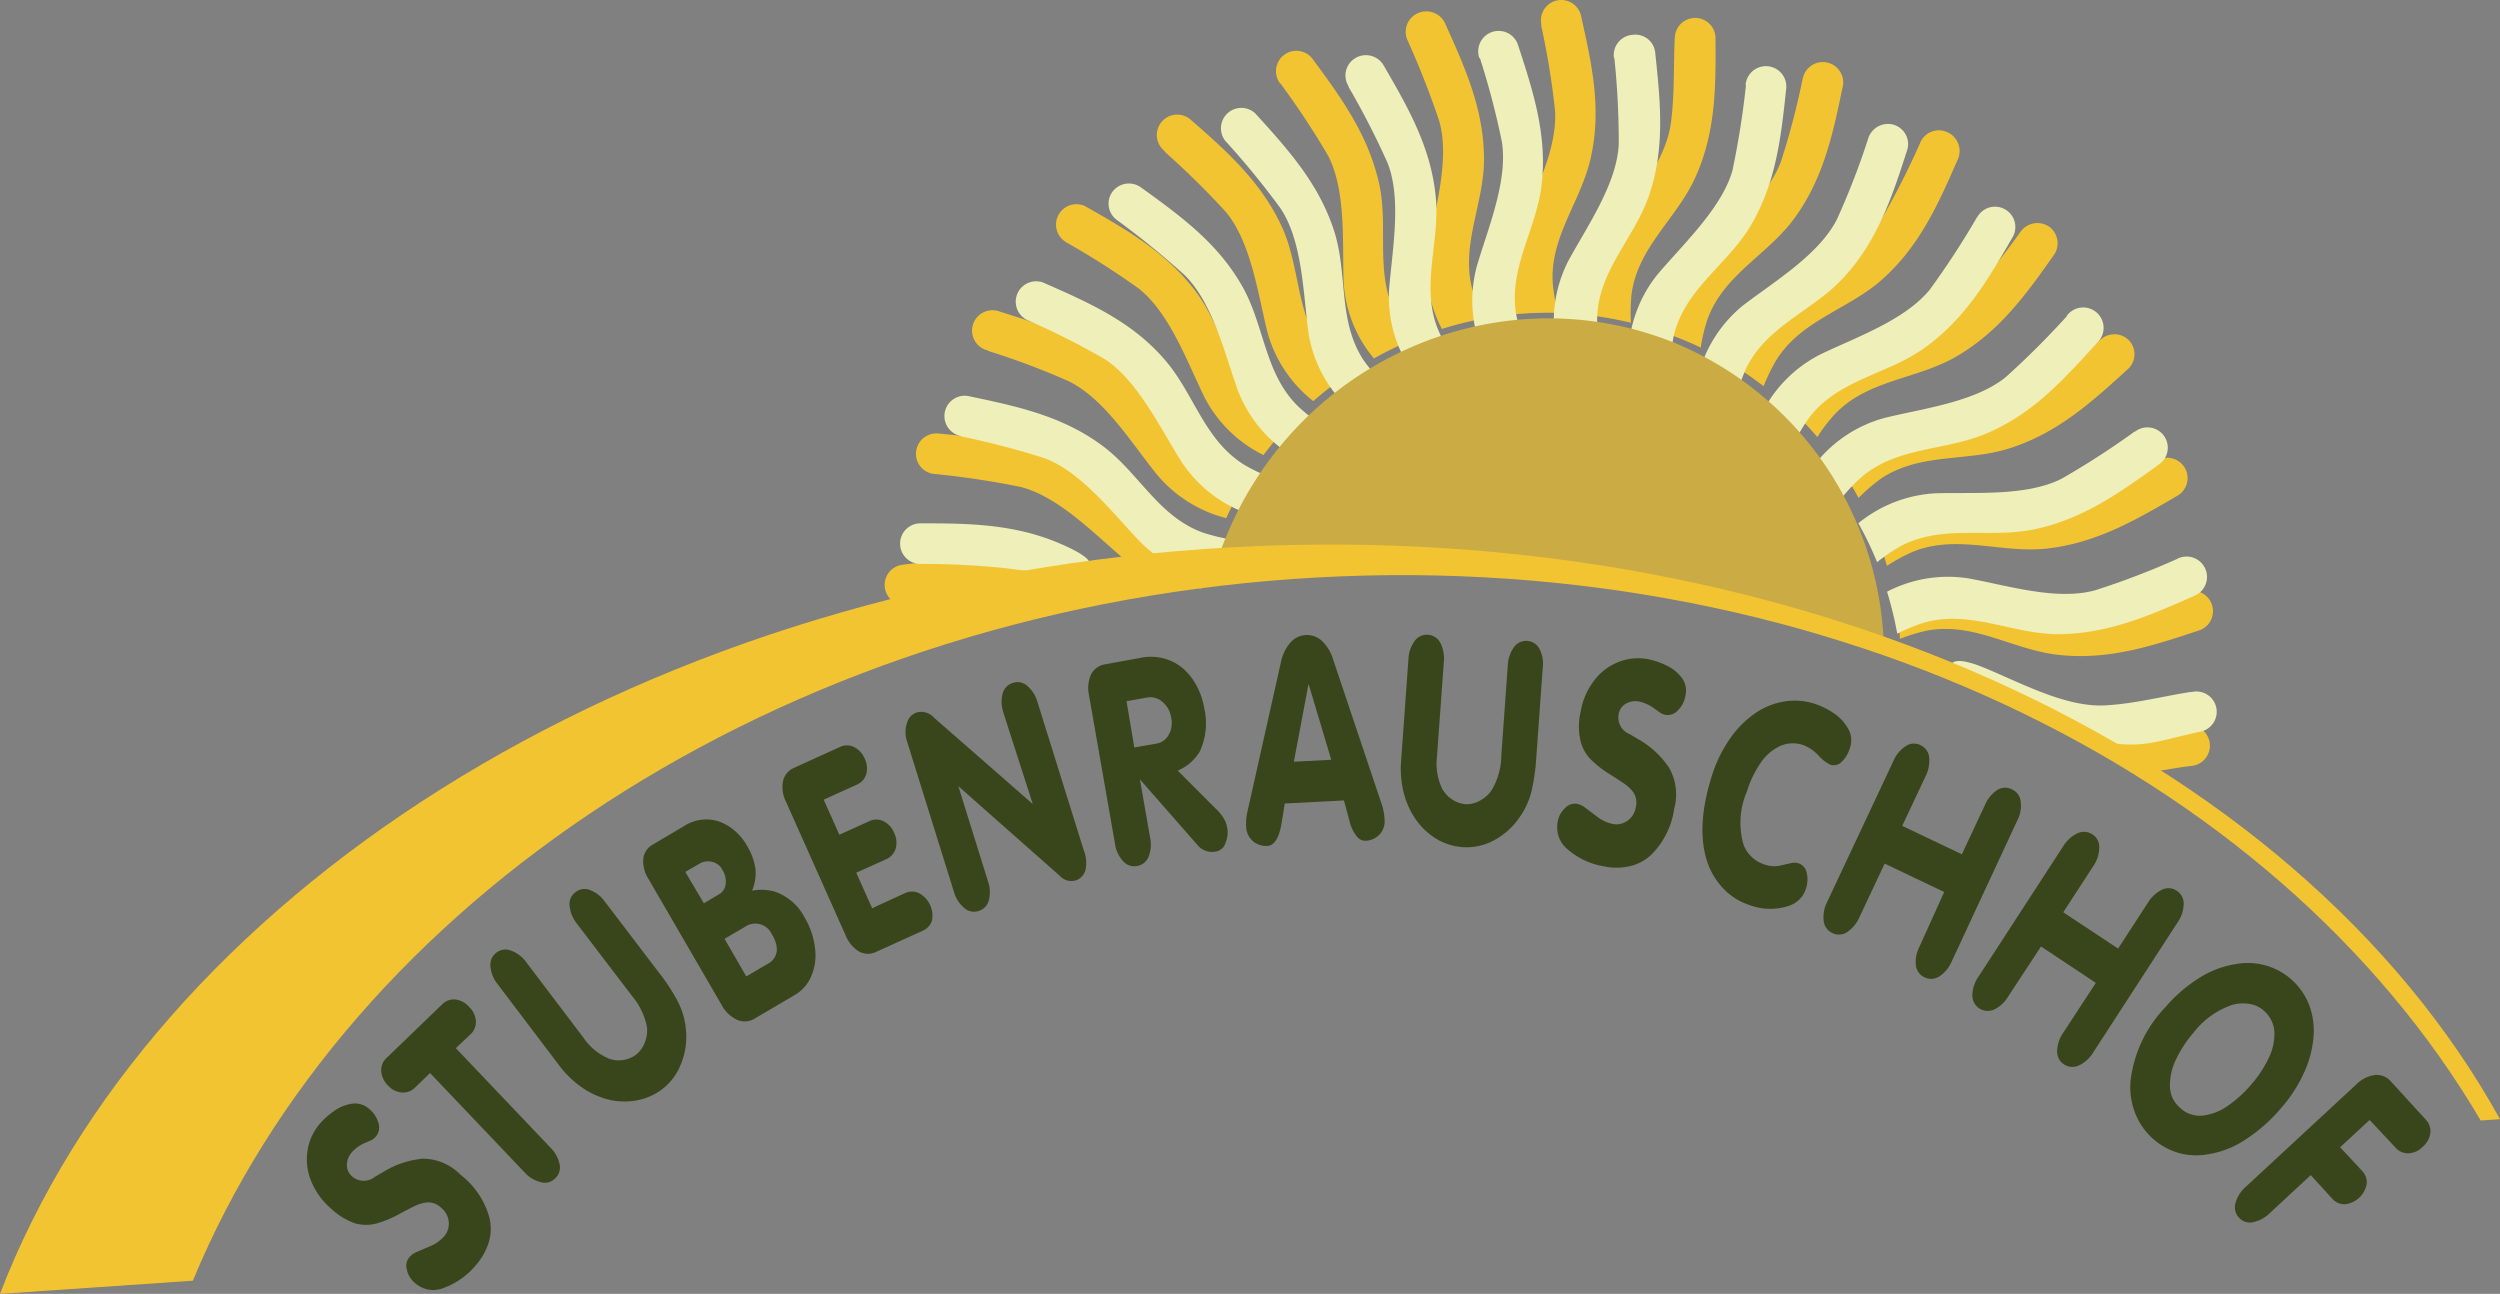 <svg xmlns="http://www.w3.org/2000/svg" viewBox="0 0 228 118"><rect x="0" y="0" width="228" height="118" fill="#808080" stroke="none"/><defs><style>.cls-1{fill:#f3c431;}.cls-1,.cls-2,.cls-3,.cls-4{fill-rule:evenodd;}.cls-2{fill:#eeefb9;}.cls-3{fill:#cbab44;}.cls-4{fill:#39461b;}</style></defs><title>stubenrausch-logo_o_hg</title><g id="Ebene_2" data-name="Ebene 2"><g id="Ebene_1-2" data-name="Ebene 1"><path class="cls-1" d="M85.28,43.23a78,78,0,0,1,7.81,1.18c3.52.91,6.77,4.35,9.53,6.66a12,12,0,0,0,7,2.59l.19-.78c.26-1,.56-2,.91-3a14.49,14.49,0,0,1-2.56-.34c-4.23-1-6.42-4.8-10-6.87-4-2.3-8.17-2.7-12.62-3.14a1.87,1.87,0,0,0-2,1.74A1.84,1.84,0,0,0,85.28,43.23ZM199.43,66.17a77.2,77.2,0,0,1-7.91.47c-3.63-.17-7.54-2.85-10.72-4.53-2.35-1.24,7.24,3.65,10.74,5.9,4.94,3.17,4,2.33,8.41,1.83a1.85,1.85,0,0,0-.52-3.67ZM175.09,13.1a74.9,74.9,0,0,1-3.56,7c-1.95,3.06-6.25,5.09-9.3,7A12,12,0,0,0,157.56,33a32,32,0,0,1,3.28,2.22A16.68,16.68,0,0,1,162,32.84c2.29-3.68,6.58-4.6,9.67-7.37,3.43-3.06,5.12-6.91,6.91-11a1.87,1.87,0,0,0-1-2.42A1.84,1.84,0,0,0,175.09,13.1Zm9.16,8.07a71.87,71.87,0,0,1-4.93,6.16c-2.55,2.59-7.18,3.68-10.55,4.91A12.1,12.1,0,0,0,163,37a35.21,35.21,0,0,1,2.74,2.86,14.67,14.67,0,0,1,1.6-2.09c3-3.15,7.4-3.15,11-5.21,4-2.3,6.45-5.72,9-9.34a1.86,1.86,0,0,0-.51-2.58A1.89,1.89,0,0,0,184.25,21.17Zm7.3,9.8a74.88,74.88,0,0,1-6.12,5c-3,2-7.78,2.1-11.35,2.61a12.08,12.08,0,0,0-6.66,3.48,32.85,32.85,0,0,1,2.08,3.35,17,17,0,0,1,2-1.73c3.59-2.44,7.88-1.53,11.82-2.81,4.39-1.41,7.5-4.25,10.8-7.26a1.84,1.84,0,0,0,0-2.61A1.86,1.86,0,0,0,191.55,31Zm5.09,11.1a77.65,77.65,0,0,1-7,3.63c-3.39,1.31-8.05.45-11.65.2a12.1,12.1,0,0,0-7.24,2,31.34,31.34,0,0,1,1.34,3.7,17.14,17.14,0,0,1,2.32-1.26c4-1.65,8,.12,12.17-.3,4.58-.49,8.21-2.61,12.07-4.87a1.85,1.85,0,1,0-2-3.13ZM199.3,54a74.06,74.06,0,0,1-7.64,2.08c-3.58.61-7.95-1.22-11.42-2.2a12.16,12.16,0,0,0-7.5.47,36.75,36.75,0,0,1,.54,3.91,15.86,15.86,0,0,1,2.52-.76c4.29-.77,7.83,1.8,12,2.23,4.58.49,8.58-.85,12.83-2.26A1.85,1.85,0,0,0,199.3,54ZM90.1,32a68.09,68.09,0,0,1,7.39,2.78c3.26,1.61,5.72,5.65,8,8.47a12.07,12.07,0,0,0,6.34,4,31.26,31.26,0,0,1,1.87-3.48,15.87,15.87,0,0,1-2.48-.88c-3.94-1.88-5.29-6-8.36-8.8-3.42-3.07-7.45-4.34-11.7-5.68a1.86,1.86,0,1,0-1,3.57ZM82.79,55.18a76.47,76.47,0,0,1,7.89-.47c3.64.16,8.53-1.47,4.59-2.75-4.38-1.42-8.57-1-13-.45a1.85,1.85,0,1,0,.53,3.67Zm14.4-33.11a73.53,73.53,0,0,1,6.67,4.25c2.84,2.26,4.42,6.72,6,9.93a12,12,0,0,0,5.37,5.25,32.15,32.15,0,0,1,2.56-3,17.07,17.07,0,0,1-2.26-1.36c-3.44-2.65-3.9-7-6.33-10.35-2.7-3.71-6.37-5.79-10.26-8a1.86,1.86,0,0,0-1.74,3.28Zm9-8.26a75.12,75.12,0,0,1,5.62,5.53c2.31,2.81,2.92,7.49,3.79,11a12.05,12.05,0,0,0,4.17,6.24,32.1,32.1,0,0,1,3.13-2.41A17,17,0,0,1,121,32.33c-2.81-3.31-2.36-7.66-4-11.44-1.86-4.18-5-7-8.36-9.93a1.86,1.86,0,1,0-2.38,2.85ZM116.77,7.6a75.06,75.06,0,0,1,4.35,6.59c1.66,3.21,1.29,7.92,1.42,11.5a11.89,11.89,0,0,0,2.76,7,33.55,33.55,0,0,1,3.57-1.73,15.53,15.53,0,0,1-1.52-2.16c-2-3.82-.7-8-1.56-12-1-4.49-3.45-7.87-6.11-11.46a1.85,1.85,0,0,0-2.91,2.3Zm11.61-3.9a77.78,77.78,0,0,1,2.88,7.35c1,3.49-.4,8-1,11.56A12,12,0,0,0,131.5,30a31.2,31.2,0,0,1,3.84-.95,16.13,16.13,0,0,1-1-2.43c-1.22-4.16,1-7.95,1-12.08,0-4.59-1.75-8.42-3.58-12.48a1.89,1.89,0,0,0-2.49-.84A1.86,1.86,0,0,0,128.38,3.7Zm12.17-1.4a71.45,71.45,0,0,1,1.27,7.79c.23,3.61-2,7.76-3.4,11.09a11.94,11.94,0,0,0-.32,7.49,30.71,30.71,0,0,1,4-.13,16,16,0,0,1-.48-2.59c-.34-4.32,2.6-7.58,3.47-11.62,1-4.49.06-8.59-.91-12.93a1.85,1.85,0,0,0-3.59.9Zm12.19,1.15c-.13,2.63,0,5.23-.37,7.89-.54,3.57-3.64,7.16-5.65,10.14a12,12,0,0,0-1.87,7.26,32.73,32.73,0,0,1,3.89.7,16.4,16.4,0,0,1,.06-2.63c.59-4.31,4.13-6.88,5.83-10.66,1.88-4.18,1.86-8.39,1.82-12.84a1.86,1.86,0,0,0-3.71.14ZM164.42,7.1a69.33,69.33,0,0,1-2,7.64c-1.27,3.38-5,6.26-7.64,8.76a12.1,12.1,0,0,0-3.35,6.72,31.39,31.39,0,0,1,3.68,1.48,14.81,14.81,0,0,1,.61-2.57c1.46-4.08,5.47-5.86,7.92-9.21,2.7-3.7,3.55-7.82,4.45-12.19a1.86,1.86,0,0,0-3.66-.63Z"/><path class="cls-2" d="M84,51.43a72.78,72.78,0,0,1,7.91.41c3.58.56,11.6.7,4.85-2.23-4.21-1.83-8.41-1.89-12.88-1.88a1.85,1.85,0,0,0,.12,3.7ZM199.83,63.1c-2.6.4-5.13,1.08-7.83,1.23-3.62.2-7.77-2.1-11.11-3.46-2.46-1-3-.53-3,0s8.86,5.67,12.91,6.57c4.49,1,5.53.21,9.91-.72a1.85,1.85,0,1,0-.89-3.59ZM170.37,12.66A69.35,69.35,0,0,1,167.53,20c-1.64,3.23-5.71,5.67-8.57,7.86a12.08,12.08,0,0,0-4.06,6.31,30.71,30.71,0,0,1,3.48,1.88,16.25,16.25,0,0,1,.88-2.48c1.92-3.9,6.1-5.22,8.9-8.28,3.11-3.38,4.41-7.38,5.78-11.62a1.84,1.84,0,0,0-1.26-2.3A1.89,1.89,0,0,0,170.37,12.66Zm9.94,7.14A76.35,76.35,0,0,1,176,26.41c-2.29,2.81-6.77,4.36-10,5.92a12.07,12.07,0,0,0-5.29,5.31,30.87,30.87,0,0,1,3,2.58A15.42,15.42,0,0,1,165.07,38c2.68-3.42,7.05-3.84,10.43-6.26,3.74-2.66,5.85-6.31,8.08-10.16a1.85,1.85,0,0,0-3.27-1.75Zm8.22,9a77.73,77.73,0,0,1-5.6,5.59c-2.82,2.28-7.53,2.86-11,3.71a12,12,0,0,0-6.3,4.11A33.35,33.35,0,0,1,168,45.37a15,15,0,0,1,1.83-1.91c3.33-2.79,7.69-2.31,11.5-4,4.22-1.82,7-5,10-8.27a1.86,1.86,0,1,0-2.84-2.39Zm6.16,10.55a76.32,76.32,0,0,1-6.65,4.3c-3.23,1.64-7.95,1.23-11.56,1.34a12.16,12.16,0,0,0-7,2.73,30.5,30.5,0,0,1,1.71,3.55,16.24,16.24,0,0,1,2.18-1.48c3.85-2,8-.67,12.08-1.5,4.5-.92,7.93-3.39,11.54-6a1.85,1.85,0,0,0-2.28-2.92ZM198.5,51a72,72,0,0,1-7.38,2.82c-3.52,1-8.05-.43-11.59-1.07a12.05,12.05,0,0,0-7.43,1.21,34.5,34.5,0,0,1,.93,3.83,16.59,16.59,0,0,1,2.43-1c4.18-1.19,8,1,12.13,1.05,4.6,0,8.45-1.69,12.53-3.5A1.86,1.86,0,1,0,198.5,51ZM87.66,39.8a75.59,75.59,0,0,1,7.64,2c3.39,1.3,6.24,5.08,8.73,7.66a11.88,11.88,0,0,0,6.71,3.37,35.16,35.16,0,0,1,1.52-3.63,17.68,17.68,0,0,1-2.56-.63c-4.09-1.48-5.85-5.49-9.19-7.94-3.69-2.73-7.84-3.59-12.2-4.51a1.85,1.85,0,1,0-.65,3.65Zm6.08-10.59a71.87,71.87,0,0,1,7.06,3.57c3,2,5,6.25,6.94,9.31a11.93,11.93,0,0,0,5.86,4.68,36,36,0,0,1,2.24-3.25,15.32,15.32,0,0,1-2.38-1.14c-3.69-2.3-4.57-6.57-7.32-9.67-3-3.44-6.91-5.14-11-6.94a1.86,1.86,0,0,0-1.41,3.44Zm8.17-9.11a76.07,76.07,0,0,1,6.14,5c2.58,2.56,3.64,7.17,4.86,10.55a12,12,0,0,0,4.76,5.8,33.63,33.63,0,0,1,2.87-2.72,14.64,14.64,0,0,1-2.09-1.61c-3.13-3-3.1-7.39-5.15-11-2.26-4-5.69-6.46-9.3-9.07a1.88,1.88,0,0,0-2.59.5A1.85,1.85,0,0,0,101.91,20.1Zm9.88-7.21a73.92,73.92,0,0,1,5,6.12c2,3,2.06,7.77,2.54,11.33A11.9,11.9,0,0,0,122.76,37a34.1,34.1,0,0,1,3.37-2.06,16.62,16.62,0,0,1-1.71-2c-2.43-3.59-1.48-7.87-2.73-11.82-1.39-4.37-4.22-7.49-7.21-10.78a1.86,1.86,0,0,0-2.69,2.56Zm11.18-5a73.66,73.66,0,0,1,3.59,7c1.3,3.37.39,8,.12,11.6a11.89,11.89,0,0,0,2,7.22,32.83,32.83,0,0,1,3.72-1.31,15.67,15.67,0,0,1-1.24-2.32c-1.64-4,.19-8-.22-12.12-.44-4.57-2.55-8.2-4.79-12.06a1.87,1.87,0,0,0-2.56-.59A1.84,1.84,0,0,0,123,7.88Zm12-2.59a72.45,72.45,0,0,1,2,7.62c.57,3.59-1.28,7.93-2.29,11.38a12.1,12.1,0,0,0,.41,7.48,34.23,34.23,0,0,1,3.94-.52,14.73,14.73,0,0,1-.74-2.51c-.76-4.28,1.84-7.81,2.31-11.92.52-4.55-.79-8.55-2.17-12.77a1.86,1.86,0,0,0-3.51,1.24Zm12.26,0a73.54,73.54,0,0,1,.4,7.87c-.18,3.62-2.9,7.49-4.62,10.66a12.12,12.12,0,0,0-1.15,7.41,29.19,29.19,0,0,1,4,.31,17.55,17.55,0,0,1-.2-2.63c.16-4.33,3.44-7.24,4.76-11.17,1.46-4.35,1-8.54.53-13a1.82,1.82,0,0,0-2.08-1.57A1.84,1.84,0,0,0,147.19,5.25Zm12,2.49a78,78,0,0,1-1.24,7.8C157,19,153.52,22.25,151.19,25a12,12,0,0,0-2.67,7,32.56,32.56,0,0,1,3.8,1.12,16.93,16.93,0,0,1,.35-2.6c1.06-4.21,4.87-6.38,7-9.94,2.34-4,2.77-8.15,3.24-12.57a1.86,1.86,0,0,0-3.71-.27Z"/><path class="cls-3" d="M114,51l16.83,0,17,2.21,10.38,2.19,13.61,4.3a30.93,30.93,0,0,0-19.19-28.47C136.71,24.87,118.43,32.8,111.8,49c-.31.75-.58,1.51-.82,2.27Z"/><path class="cls-1" d="M109.83,50.07c52.83-3.7,99.5,18.22,118.17,52l-1.76.12c-18.83-32.06-61-52.71-108.27-49.39s-86.17,29.62-100.38,64L0,118C13.82,82,57,53.77,109.83,50.07Z"/><path class="cls-4" d="M30.21,110.24a6.59,6.59,0,0,1-1.86-2.59,5.19,5.19,0,0,1-.29-2.79,4.9,4.9,0,0,1,1.11-2.38,7.32,7.32,0,0,1,1.29-1.15,3.71,3.71,0,0,1,1.64-.67,1.92,1.92,0,0,1,1.6.5,2.54,2.54,0,0,1,.82,1.28,1.28,1.28,0,0,1-.24,1.21,1.8,1.8,0,0,1-.38.32l-.6.26a3.3,3.3,0,0,0-1.23.88,1.77,1.77,0,0,0-.43,1.1,1.34,1.34,0,0,0,.51,1.11,1.61,1.61,0,0,0,2.05,0l.79-.46a8.31,8.31,0,0,1,3.59-1.19A4.84,4.84,0,0,1,42,107.14,7.39,7.39,0,0,1,44.62,111a4.26,4.26,0,0,1-.06,2.35,5.88,5.88,0,0,1-1.13,2,6.94,6.94,0,0,1-3.16,2.18,2.51,2.51,0,0,1-1.25.07,2.55,2.55,0,0,1-1.2-.61,2.16,2.16,0,0,1-.71-1.18,1.21,1.21,0,0,1,.2-1.12,1.72,1.72,0,0,1,.69-.51l1.15-.49a3.53,3.53,0,0,0,1.35-.93,1.79,1.79,0,0,0,.43-1.27,1.84,1.84,0,0,0-.7-1.34,1.65,1.65,0,0,0-1.35-.48,3.5,3.5,0,0,0-1,.29c-.27.13-.72.36-1.36.7a9.79,9.79,0,0,1-2.14.91,3.74,3.74,0,0,1-2,0A6.15,6.15,0,0,1,30.21,110.24Z"/><path class="cls-4" d="M41.57,95.59l8.62,9.06a3,3,0,0,1,.84,1.51,1.35,1.35,0,0,1-.4,1.31,1.32,1.32,0,0,1-1.32.34,2.92,2.92,0,0,1-1.47-.89l-8.62-9.06L37.84,99.2a1.56,1.56,0,0,1-1.18.44A1.93,1.93,0,0,1,35.39,99a2,2,0,0,1-.62-1.33,1.48,1.48,0,0,1,.47-1.17l5.09-4.91a1.5,1.5,0,0,1,1.18-.44,2,2,0,0,1,1.29.7,1.93,1.93,0,0,1,.6,1.3,1.5,1.5,0,0,1-.48,1.17Z"/><path class="cls-4" d="M55.17,82.24l5,6.56a17,17,0,0,1,1.66,2.56,6.91,6.91,0,0,1,.72,2.48A6.6,6.6,0,0,1,62.12,97a5.34,5.34,0,0,1-1.72,2.33,5.46,5.46,0,0,1-2.2,1,6.19,6.19,0,0,1-2.5,0,7.25,7.25,0,0,1-2.5-1.07A9,9,0,0,1,51,97.17l-5.62-7.42a2.92,2.92,0,0,1-.65-1.6,1.38,1.38,0,0,1,.54-1.27,1.36,1.36,0,0,1,1.35-.18A3,3,0,0,1,48,87.76l5.25,6.93a5.15,5.15,0,0,0,2.25,1.84,2.61,2.61,0,0,0,1.35.14A2.55,2.55,0,0,0,58,96.19a2.5,2.5,0,0,0,.79-1.08A2.87,2.87,0,0,0,59,93.65a6.29,6.29,0,0,0-1.4-2.87l-5-6.56a3.09,3.09,0,0,1-.65-1.59,1.32,1.32,0,0,1,.53-1.26,1.33,1.33,0,0,1,1.35-.19A2.94,2.94,0,0,1,55.17,82.24Z"/><path class="cls-4" d="M68.06,89.05,70,87.91a1.52,1.52,0,0,0,.85-1.23,2.59,2.59,0,0,0-.44-1.43,1.65,1.65,0,0,0-2.47-.72l-1.86,1.09Zm-3.87-6.67,1.4-.83a1.19,1.19,0,0,0,.59-.92,2,2,0,0,0-.29-1.29,1.4,1.4,0,0,0-1-.75,1.52,1.52,0,0,0-1.12.19l-1.27.74Zm4.4-1.15a4.43,4.43,0,0,1,2.11.1,4.86,4.86,0,0,1,2.67,2.32,7.05,7.05,0,0,1,.95,2.76A4.83,4.83,0,0,1,74,89a3.58,3.58,0,0,1-1.53,1.75l-3.67,2.16A1.72,1.72,0,0,1,67.2,93a3.1,3.1,0,0,1-1.4-1.37L59.16,80.19a3,3,0,0,1-.49-1.89A1.7,1.7,0,0,1,59.58,77l2.77-1.64a3.76,3.76,0,0,1,3.11-.48,4.5,4.5,0,0,1,1.47.82,4.92,4.92,0,0,1,1.16,1.37,5.68,5.68,0,0,1,.81,2.17A4.18,4.18,0,0,1,68.59,81.23Z"/><path class="cls-4" d="M75.12,72.93l1.43,3.2,2.75-1.25a1.48,1.48,0,0,1,1.25,0,2,2,0,0,1,1,1.09,2,2,0,0,1,.13,1.44,1.54,1.54,0,0,1-.84.94l-2.75,1.24,1.45,3.24,3-1.38a1.5,1.5,0,0,1,1.26,0A2.33,2.33,0,0,1,85,83.94a1.48,1.48,0,0,1-.84.94l-4.21,1.91a1.71,1.71,0,0,1-1.59,0,3.08,3.08,0,0,1-1.25-1.51l-5.4-12.1a3,3,0,0,1-.3-1.93,1.71,1.71,0,0,1,1-1.22l4.2-1.91a1.47,1.47,0,0,1,1.26,0,2.06,2.06,0,0,1,1,1.09A2,2,0,0,1,79,70.61a1.52,1.52,0,0,1-.83.94Z"/><path class="cls-4" d="M87.4,71.7l2.7,8.66a3,3,0,0,1,.09,1.72,1.35,1.35,0,0,1-.94,1,1.33,1.33,0,0,1-1.33-.29A2.94,2.94,0,0,1,87,81.34L82.71,67.58a2.62,2.62,0,0,1,0-1.61,1.36,1.36,0,0,1,.91-1,1.58,1.58,0,0,1,1.57.49l9,7.87L91.51,65a3.1,3.1,0,0,1-.08-1.72,1.37,1.37,0,0,1,.95-1,1.33,1.33,0,0,1,1.32.28A3.06,3.06,0,0,1,94.61,64l4.22,13.52A3.14,3.14,0,0,1,99,79.34a1.39,1.39,0,0,1-.85.94,1.41,1.41,0,0,1-1.47-.38Z"/><path class="cls-4" d="M103.45,68.17l2-.35a1.55,1.55,0,0,0,1.12-.78,2.18,2.18,0,0,0,.24-1.58A2.26,2.26,0,0,0,106,64a1.66,1.66,0,0,0-1.35-.39l-1.91.34Zm.51,2.91.93,5.31a3,3,0,0,1-.13,1.72,1.36,1.36,0,0,1-1.06.87,1.34,1.34,0,0,1-1.29-.46,2.91,2.91,0,0,1-.72-1.56L99.32,63.42a3.07,3.07,0,0,1,.19-1.93,1.74,1.74,0,0,1,1.31-.91L104,60a4.57,4.57,0,0,1,3.69.8,5.2,5.2,0,0,1,1.37,1.62,6.36,6.36,0,0,1,.76,2.14,6.12,6.12,0,0,1-.41,4,4.32,4.32,0,0,1-2,1.72l3.39,3.4a4,4,0,0,1,1,1.33c.06.22.1.37.12.46a2.45,2.45,0,0,1-.16,1.42,1.11,1.11,0,0,1-.81.76,1.74,1.74,0,0,1-1.76-.61Z"/><path class="cls-4" d="M121.41,69.29l-2.07-6.92L118,69.47ZM122.57,73l-5.4.28-.26,1.61c-.22,1.47-.66,2.22-1.32,2.26a1.9,1.9,0,0,1-1.24-.37,1.8,1.8,0,0,1-.69-1.22,5.21,5.21,0,0,1,.06-1.33l3.1-13.84a3.86,3.86,0,0,1,.84-1.76,2,2,0,0,1,2.92-.16,3.84,3.84,0,0,1,1,1.67l4.51,13.44a5.66,5.66,0,0,1,.19,1.32,1.74,1.74,0,0,1-.54,1.28,1.86,1.86,0,0,1-1.21.5,1,1,0,0,1-.85-.48,3.29,3.29,0,0,1-.57-1.19Z"/><path class="cls-4" d="M140.69,61l-.59,8.23a19.35,19.35,0,0,1-.44,3,7.17,7.17,0,0,1-1.09,2.33,6.62,6.62,0,0,1-2.36,2.1,5.26,5.26,0,0,1-2.82.6,5.42,5.42,0,0,1-2.31-.71,6.19,6.19,0,0,1-1.86-1.68,7.29,7.29,0,0,1-1.17-2.46,8.89,8.89,0,0,1-.27-3l.67-9.3a3,3,0,0,1,.55-1.63,1.38,1.38,0,0,1,2.37.17,3.13,3.13,0,0,1,.31,1.69l-.63,8.7a5.31,5.31,0,0,0,.47,2.88,2.74,2.74,0,0,0,.93,1,2.55,2.55,0,0,0,1.2.42A2.44,2.44,0,0,0,135,73a2.89,2.89,0,0,0,1.08-1,6.36,6.36,0,0,0,.84-3.1l.59-8.22a3.08,3.08,0,0,1,.55-1.64,1.37,1.37,0,0,1,1.23-.59,1.36,1.36,0,0,1,1.13.77A3,3,0,0,1,140.69,61Z"/><path class="cls-4" d="M144.16,64.88a6.38,6.38,0,0,1,1.3-2.91,5.14,5.14,0,0,1,2.26-1.64,4.87,4.87,0,0,1,2.61-.21,7.17,7.17,0,0,1,1.63.56,3.78,3.78,0,0,1,1.39,1.1,1.94,1.94,0,0,1,.36,1.67,2.44,2.44,0,0,1-.7,1.35,1.26,1.26,0,0,1-1.16.39,1.16,1.16,0,0,1-.45-.2l-.54-.38a3.51,3.51,0,0,0-1.37-.63,1.76,1.76,0,0,0-1.16.17,1.33,1.33,0,0,0-.71,1,1.62,1.62,0,0,0,1,1.8l.8.47A8.36,8.36,0,0,1,152.21,70a4.91,4.91,0,0,1,.48,3.74,7.41,7.41,0,0,1-2.05,4.17,4.2,4.2,0,0,1-2.06,1.1,5.45,5.45,0,0,1-2.31,0,6.76,6.76,0,0,1-3.45-1.68,2.55,2.55,0,0,1-.68-1.07,2.7,2.7,0,0,1-.07-1.36,2.18,2.18,0,0,1,.67-1.21,1.2,1.2,0,0,1,1.07-.38,1.72,1.72,0,0,1,.77.36l1,.75a3.56,3.56,0,0,0,1.48.72,1.71,1.71,0,0,0,1.31-.25,1.83,1.83,0,0,0,.81-1.26,1.69,1.69,0,0,0-.26-1.43,3.58,3.58,0,0,0-.73-.69c-.25-.17-.67-.45-1.28-.84a9.74,9.74,0,0,1-1.84-1.42,3.67,3.67,0,0,1-.94-1.74A6,6,0,0,1,144.16,64.88Z"/><path class="cls-4" d="M156.14,70.7a12.27,12.27,0,0,1,1.59-3.27A9,9,0,0,1,160,65.1a6.49,6.49,0,0,1,2.7-1.12,5.87,5.87,0,0,1,2.87.23,6.68,6.68,0,0,1,1.63.81,4.13,4.13,0,0,1,1.33,1.4,2.1,2.1,0,0,1,.18,1.8,2.83,2.83,0,0,1-.75,1.26,1,1,0,0,1-1.06.25,3.42,3.42,0,0,1-1-.77,3.72,3.72,0,0,0-1.42-1,2.86,2.86,0,0,0-2.16.09,4.39,4.39,0,0,0-1.76,1.54,9.58,9.58,0,0,0-1.24,2.59A7.22,7.22,0,0,0,159,77a3,3,0,0,0,1.92,1.84,2.69,2.69,0,0,0,1.31.13l1.09-.25a1.42,1.42,0,0,1,.66,0,1.13,1.13,0,0,1,.79.88,2.59,2.59,0,0,1-.07,1.45,2.39,2.39,0,0,1-1.55,1.56,5.38,5.38,0,0,1-3.6-.07,5.72,5.72,0,0,1-2.25-1.37,6.54,6.54,0,0,1-1.52-2.35C155,76.68,155.09,74,156.14,70.7Z"/><path class="cls-4" d="M177.31,81.35l-5.43-2.59-2.32,4.93A3.13,3.13,0,0,1,168.47,85a1.33,1.33,0,0,1-1.36.09,1.36,1.36,0,0,1-.79-1.12,3,3,0,0,1,.31-1.7l6.06-12.89a2.92,2.92,0,0,1,1.1-1.32,1.31,1.31,0,0,1,1.36-.1,1.35,1.35,0,0,1,.79,1.12,3.16,3.16,0,0,1-.32,1.7l-2.14,4.54,5.44,2.59,2.13-4.54a3,3,0,0,1,1.1-1.32A1.32,1.32,0,0,1,183.5,72a1.35,1.35,0,0,1,.79,1.12,2.88,2.88,0,0,1-.31,1.7l-6,12.9a3.05,3.05,0,0,1-1.1,1.32,1.39,1.39,0,0,1-2.15-1,3,3,0,0,1,.32-1.69Z"/><path class="cls-4" d="M191.14,89.64l-5-3.32-3,4.57a3,3,0,0,1-1.26,1.17,1.4,1.4,0,0,1-2-1.32,3,3,0,0,1,.54-1.64l7.75-11.93A3.09,3.09,0,0,1,189.46,76a1.37,1.37,0,0,1,1.37.1,1.33,1.33,0,0,1,.62,1.22A3,3,0,0,1,190.9,79l-2.73,4.2,5,3.31,2.73-4.2a3.07,3.07,0,0,1,1.26-1.16,1.32,1.32,0,0,1,1.36.09,1.36,1.36,0,0,1,.63,1.22,3,3,0,0,1-.54,1.64L190.89,96a3,3,0,0,1-1.28,1.16,1.39,1.39,0,0,1-2-1.31,3.1,3.1,0,0,1,.54-1.64Z"/><path class="cls-4" d="M200.06,94.17a10.93,10.93,0,0,0-1.59,2.41,5.38,5.38,0,0,0-.57,2.47,2.63,2.63,0,0,0,.94,2,2.59,2.59,0,0,0,2.06.69,4.94,4.94,0,0,0,2.3-.91,11,11,0,0,0,2.18-2,10.38,10.38,0,0,0,1.55-2.39,4.92,4.92,0,0,0,.49-2.38,2.77,2.77,0,0,0-1-1.92,2.49,2.49,0,0,0-1.26-.58,3.61,3.61,0,0,0-1.53.07A7.47,7.47,0,0,0,200.06,94.17Zm-2.59-2.3a13.54,13.54,0,0,1,3.05-2.65,8.74,8.74,0,0,1,3.41-1.3,6,6,0,0,1,6.69,3.8,6.77,6.77,0,0,1,.36,3,9.77,9.77,0,0,1-.91,3.23,13.16,13.16,0,0,1-2.07,3.15,14.83,14.83,0,0,1-3.17,2.8,8.63,8.63,0,0,1-3.52,1.38,6,6,0,0,1-2.68-.15,6.08,6.08,0,0,1-3.9-3.6,6.6,6.6,0,0,1-.42-3A11.7,11.7,0,0,1,197.47,91.87Z"/><path class="cls-4" d="M216.11,102.14l-2.69,2.49,2,2.15a1.48,1.48,0,0,1,.42,1.19,2.25,2.25,0,0,1-2,1.86,1.5,1.5,0,0,1-1.15-.52l-1.95-2.14-3.75,3.48a3,3,0,0,1-1.51.81,1.29,1.29,0,0,1-1.29-.42,1.36,1.36,0,0,1-.31-1.33,3,3,0,0,1,.92-1.46l10.06-9.32a3,3,0,0,1,1.73-.89,1.71,1.71,0,0,1,1.48.61l3.17,3.47a1.52,1.52,0,0,1,.41,1.2,2,2,0,0,1-.71,1.28,1.9,1.9,0,0,1-1.31.58,1.49,1.49,0,0,1-1.15-.51Z"/></g></g></svg>